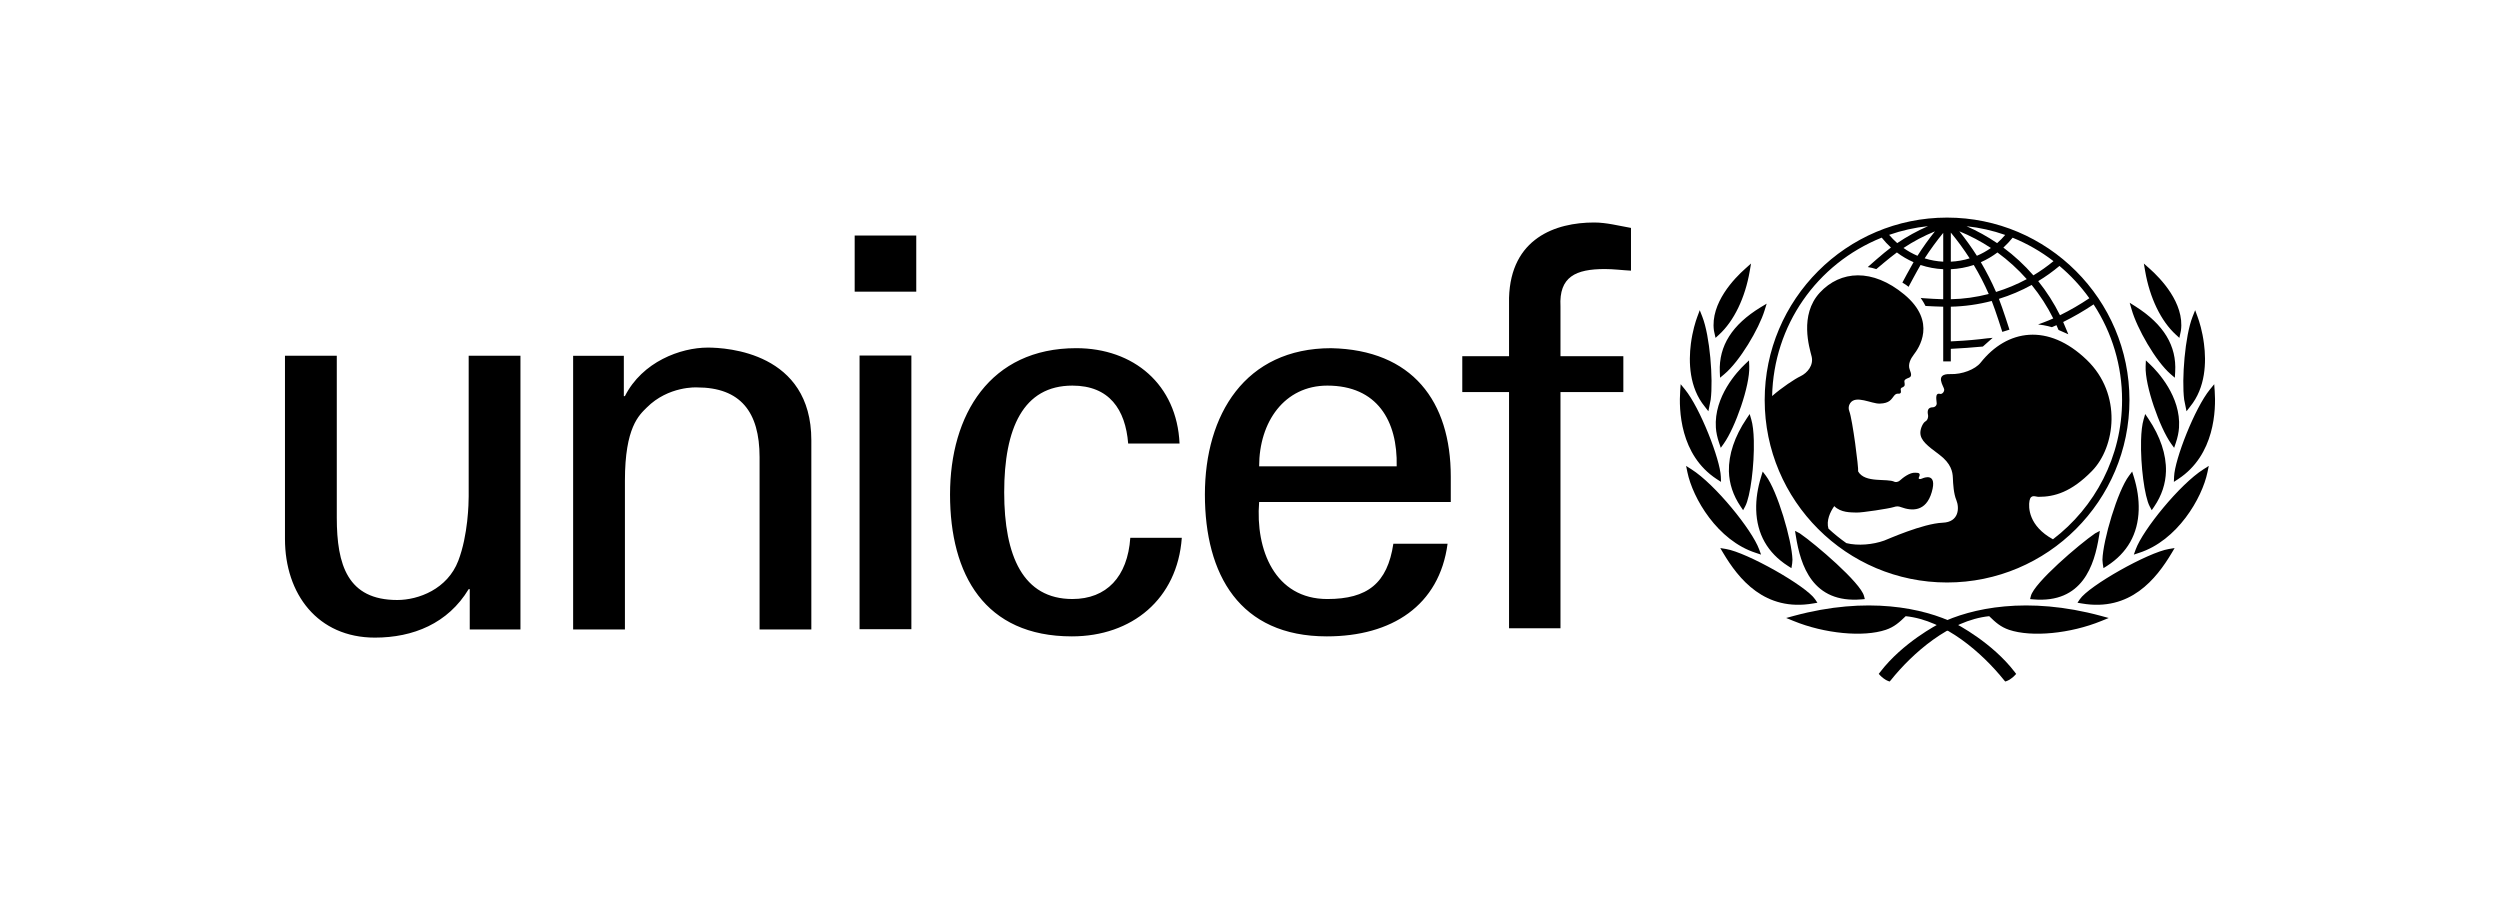 <svg width="193" height="70" viewBox="0 0 193 70" fill="none" xmlns="http://www.w3.org/2000/svg">
<path d="M150.312 16.798C142.55 16.798 136.234 23.117 136.234 30.882C136.234 38.651 142.55 44.968 150.312 44.968C158.078 44.968 164.394 38.651 164.394 30.882C164.394 23.117 158.078 16.798 150.312 16.798ZM161.298 23.023C160.573 23.511 159.816 23.949 159.032 24.336C158.567 23.401 158.004 22.518 157.351 21.703C157.927 21.355 158.475 20.962 158.991 20.529C159.862 21.26 160.637 22.098 161.298 23.023ZM155.375 18.351C156.504 18.808 157.565 19.418 158.53 20.161C158.041 20.564 157.522 20.931 156.978 21.258C156.285 20.461 155.508 19.743 154.66 19.114C154.917 18.878 155.156 18.622 155.375 18.351ZM156.466 21.548C155.71 21.954 154.915 22.286 154.094 22.539C153.75 21.75 153.358 20.983 152.921 20.242C153.376 20.042 153.806 19.789 154.203 19.49C155.029 20.093 155.788 20.783 156.466 21.548ZM154.801 18.137C154.61 18.363 154.4 18.575 154.178 18.77C153.433 18.264 152.643 17.826 151.818 17.464C152.844 17.574 153.842 17.799 154.801 18.137ZM153.698 19.144C153.359 19.383 152.998 19.586 152.616 19.746C152.198 19.092 151.745 18.461 151.259 17.855C152.112 18.204 152.929 18.636 153.698 19.144ZM150.604 17.955C151.128 18.589 151.614 19.253 152.058 19.945C151.587 20.092 151.098 20.178 150.604 20.201V17.955ZM150.604 20.784C151.207 20.756 151.802 20.646 152.375 20.457C152.808 21.178 153.194 21.926 153.53 22.697C152.571 22.943 151.589 23.081 150.604 23.101V20.784ZM150.017 17.978V20.201C149.53 20.177 149.048 20.091 148.583 19.945C149.023 19.263 149.502 18.606 150.017 17.978ZM148.029 19.748C147.649 19.586 147.286 19.384 146.949 19.144C147.714 18.636 148.528 18.206 149.378 17.86C148.893 18.464 148.443 19.094 148.029 19.748ZM148.843 17.459C148.012 17.822 147.216 18.26 146.465 18.768C146.242 18.57 146.034 18.358 145.841 18.131C146.812 17.791 147.819 17.566 148.843 17.459ZM158.488 41.633C156.617 40.608 156.58 39.18 156.677 38.657C156.779 38.124 157.145 38.356 157.377 38.356C158.608 38.356 159.904 37.992 161.498 36.362C163.298 34.526 163.864 30.443 161.098 27.784C158.118 24.915 154.949 25.416 152.905 27.996C152.485 28.524 151.464 28.912 150.58 28.88C149.27 28.831 150.094 29.863 150.094 30.077C150.094 30.294 149.897 30.443 149.781 30.41C149.336 30.284 149.514 30.943 149.514 31.142C149.514 31.342 149.332 31.442 149.232 31.442C148.682 31.442 148.833 31.94 148.849 32.072C148.866 32.205 148.818 32.437 148.634 32.538C148.459 32.638 148.251 33.071 148.251 33.405C148.251 34.001 148.799 34.418 149.716 35.099C150.627 35.783 150.745 36.428 150.761 36.894C150.779 37.36 150.821 38.111 151.03 38.608C151.275 39.207 151.243 40.304 149.979 40.353C148.436 40.415 145.694 41.65 145.46 41.733C144.591 42.044 143.439 42.154 142.538 41.929C142.053 41.587 141.591 41.214 141.156 40.81C140.976 40.19 141.289 39.522 141.604 39.072C142.119 39.587 142.886 39.554 143.315 39.569C143.747 39.587 145.857 39.255 146.157 39.156C146.457 39.054 146.59 39.09 146.771 39.156C147.578 39.449 148.683 39.537 149.131 37.992C149.58 36.446 148.517 36.879 148.384 36.943C148.25 37.011 148.068 36.995 148.136 36.862C148.332 36.468 148.036 36.509 147.869 36.495C147.437 36.451 146.871 36.911 146.689 37.078C146.505 37.245 146.321 37.227 146.255 37.194C145.684 36.907 143.976 37.321 143.448 36.395C143.497 36.147 143.014 32.39 142.765 31.741C142.724 31.641 142.709 31.533 142.721 31.426C142.732 31.319 142.771 31.216 142.832 31.128C143.266 30.474 144.462 31.174 145.11 31.159C145.886 31.139 146.011 30.815 146.223 30.552C146.428 30.298 146.579 30.44 146.689 30.369C146.83 30.278 146.697 30.095 146.746 29.996C146.797 29.896 146.856 29.945 146.987 29.83C147.121 29.711 146.97 29.464 147.036 29.363C147.227 29.073 147.751 29.307 147.437 28.55C147.266 28.136 147.505 27.686 147.736 27.386C148.113 26.9 149.567 24.856 147.004 22.73C144.559 20.704 142.083 20.87 140.487 22.595C138.893 24.325 139.69 26.853 139.857 27.517C140.024 28.184 139.545 28.787 138.994 29.048C138.556 29.255 137.56 29.918 136.807 30.575C136.928 25.147 140.22 20.377 145.268 18.345C145.482 18.616 145.721 18.869 145.98 19.11C145.418 19.519 144.191 20.617 144.191 20.617C144.191 20.617 144.359 20.642 144.515 20.68C144.623 20.707 144.852 20.775 144.852 20.775C144.852 20.775 145.932 19.854 146.44 19.489C146.836 19.79 147.268 20.04 147.726 20.241C147.478 20.66 146.863 21.815 146.863 21.815C146.863 21.815 147.005 21.902 147.135 21.986C147.26 22.071 147.34 22.145 147.34 22.145C147.34 22.145 148.012 20.88 148.267 20.457C148.832 20.645 149.42 20.754 150.015 20.782V23.102C149.686 23.091 148.835 23.056 148.49 23.022L148.275 23L148.395 23.179C148.487 23.313 148.555 23.446 148.62 23.568L148.644 23.616L148.701 23.623C148.951 23.643 149.726 23.67 150.016 23.677V27.899H150.603V26.931C151.46 26.891 152.176 26.832 153.038 26.757L153.077 26.753L153.835 26.081L153.42 26.118C152.61 26.222 151.796 26.295 150.98 26.334L150.603 26.354V23.677C151.67 23.653 152.73 23.504 153.761 23.234C154.043 23.931 154.578 25.621 154.578 25.621L155.13 25.45C155.13 25.45 154.596 23.77 154.316 23.072C155.193 22.801 156.041 22.441 156.845 21.998C157.494 22.796 158.052 23.663 158.511 24.583C158.095 24.779 157.338 25.047 157.34 25.047C157.946 25.113 158.407 25.258 158.407 25.258C158.407 25.258 158.622 25.165 158.759 25.104C158.814 25.225 158.918 25.472 158.918 25.472L159.674 25.806L159.588 25.597C159.588 25.597 159.337 24.998 159.277 24.859C160.089 24.457 160.874 24.003 161.626 23.499C163.063 25.693 163.827 28.26 163.824 30.882C163.825 35.265 161.729 39.164 158.488 41.633ZM134.959 20.541L134.74 20.737C133.912 21.467 132.029 23.396 132.315 25.515C132.318 25.523 132.346 25.665 132.346 25.665L132.44 26.084L132.703 25.843C133.86 24.788 134.726 22.994 135.08 20.926L135.18 20.344L134.959 20.541ZM131.127 24.201L131.032 24.456C130.9 24.809 130.663 25.553 130.535 26.54C130.357 27.938 130.397 29.916 131.613 31.395C131.61 31.393 131.747 31.57 131.747 31.57L131.887 31.748L132.066 30.849C132.267 29.263 132.003 25.938 131.42 24.453L131.22 23.946L131.127 24.201ZM129.728 29.921L129.711 30.183C129.609 31.607 129.682 35.119 132.525 36.983L132.863 37.201L132.849 36.8C132.8 35.466 131.244 31.489 130.078 30.064L129.748 29.66L129.728 29.921ZM130.217 36.208L130.266 36.448C130.68 38.465 132.593 41.736 135.551 42.682L135.955 42.816L135.808 42.416C135.258 40.907 132.409 37.389 130.579 36.23L130.166 35.967L130.217 36.208ZM136.153 23.583L135.92 23.723C133.721 25.068 132.69 26.695 132.768 28.702L132.788 29.161L133.107 28.895C134.299 27.909 135.787 25.392 136.226 23.963L136.387 23.442L136.153 23.583ZM134.858 27.98L134.693 28.138C134.13 28.672 132.309 30.613 132.465 33.011C132.489 33.38 132.574 33.778 132.715 34.19L132.844 34.572L133.078 34.245C133.949 33.019 135.104 29.783 135.042 28.279L135.024 27.822L134.858 27.98ZM134.954 32.143L134.83 32.328C133.91 33.693 133.443 35.094 133.471 36.384C133.496 37.339 133.8 38.254 134.377 39.103L134.568 39.388L134.731 39.085C135.127 38.34 135.443 35.918 135.395 34.001C135.378 33.325 135.312 32.765 135.199 32.383L135.076 31.962L134.954 32.143ZM136.021 36.597L135.963 36.79C135.686 37.675 135.556 38.542 135.579 39.364C135.632 41.227 136.456 42.681 138.032 43.692L138.298 43.861L138.356 43.502C138.356 43.493 138.378 43.215 138.378 43.215C138.335 41.699 137.206 37.892 136.325 36.726L136.081 36.404L136.021 36.597ZM132.919 42.503L133.032 42.693C134.217 44.678 136.228 47.243 139.989 46.585L140.304 46.532L140.126 46.267C139.422 45.222 134.856 42.646 133.244 42.382L132.806 42.31L132.919 42.503ZM138.481 47.547L137.892 47.708L138.459 47.938C140.848 48.917 143.846 49.206 145.583 48.622C146.238 48.401 146.633 48.042 147.119 47.569C150.179 47.885 153.043 50.431 154.713 52.508L154.803 52.613L154.933 52.571C155.12 52.506 155.409 52.284 155.531 52.151L155.647 52.026L155.541 51.886C153.8 49.606 151.074 48.193 150.951 48.138C148.498 46.938 144.164 46.006 138.481 47.547Z" fill="black"/>
<path d="M138.608 41.187L138.641 41.388C139 43.641 139.915 46.598 143.719 46.271L143.964 46.249L143.902 46.013C143.644 44.988 140.159 42.011 138.943 41.174L138.578 40.984L138.608 41.187ZM165.504 20.344L165.605 20.926C165.96 22.994 166.826 24.788 167.983 25.843L168.247 26.084L168.338 25.665C168.338 25.665 168.367 25.523 168.368 25.515C168.659 23.396 166.772 21.467 165.948 20.737L165.726 20.541L165.504 20.344ZM169.466 23.946L169.265 24.453C168.681 25.938 168.417 29.264 168.618 30.85L168.799 31.749L168.939 31.571L169.074 31.395C170.287 29.916 170.329 27.938 170.147 26.541C170.022 25.553 169.784 24.81 169.653 24.457L169.559 24.202L169.466 23.946ZM170.939 29.661L170.608 30.064C169.443 31.49 167.886 35.466 167.839 36.8L167.823 37.201L168.158 36.983C171.001 35.12 171.076 31.607 170.975 30.184L170.955 29.922L170.939 29.661ZM170.518 35.967L170.106 36.23C168.276 37.39 165.426 40.907 164.876 42.416L164.73 42.816L165.134 42.682C168.087 41.736 170.004 38.465 170.418 36.448L170.468 36.208L170.518 35.967ZM164.411 23.373L164.563 23.896C164.971 25.335 166.41 27.881 167.58 28.889L167.898 29.161L167.924 28.703C168.043 26.698 167.044 25.049 164.873 23.664L164.64 23.517L164.411 23.373ZM165.661 27.822L165.643 28.279C165.582 29.783 166.735 33.019 167.606 34.245L167.843 34.572L167.972 34.19C168.112 33.778 168.196 33.38 168.22 33.012C168.379 30.613 166.555 28.673 165.992 28.138L165.826 27.98L165.661 27.822ZM165.609 31.961L165.486 32.383C165.374 32.765 165.307 33.325 165.29 34.001C165.241 35.917 165.558 38.34 165.953 39.084L166.114 39.388L166.309 39.102C166.885 38.253 167.187 37.339 167.212 36.384C167.244 35.093 166.775 33.692 165.856 32.328L165.732 32.142L165.609 31.961ZM164.603 36.404L164.361 36.727C163.478 37.893 162.351 41.7 162.308 43.215C162.308 43.215 162.33 43.493 162.332 43.502L162.388 43.861C162.388 43.861 162.655 43.692 162.656 43.692C164.23 42.681 165.053 41.227 165.107 39.364C165.13 38.542 165.002 37.676 164.724 36.791L164.662 36.597L164.603 36.404ZM167.88 42.31L167.441 42.382C165.827 42.646 161.263 45.222 160.559 46.267L160.382 46.532L160.697 46.585C164.46 47.243 166.469 44.677 167.654 42.694L167.767 42.503L167.88 42.31ZM149.734 48.138C149.613 48.193 146.884 49.606 145.145 51.887L145.038 52.026L145.157 52.151C145.278 52.284 145.567 52.507 145.757 52.571L145.883 52.613L145.973 52.508C147.64 50.431 150.506 47.886 153.566 47.569C154.051 48.043 154.446 48.4 155.102 48.623C156.841 49.207 159.836 48.918 162.229 47.938L162.794 47.709L162.204 47.548C156.522 46.006 152.187 46.938 149.734 48.138ZM162.109 40.984L161.746 41.174C160.525 42.011 157.04 44.989 156.782 46.013L156.723 46.25L156.966 46.272C160.77 46.598 161.687 43.642 162.045 41.388L162.078 41.187L162.109 40.984ZM65.981 18.183H70.735V22.519H65.981V18.183ZM66.358 27.445H70.358V48.575H66.358V27.445ZM36.182 27.465H40.179V48.593H36.264V45.48H36.182C34.582 48.133 31.889 49.224 28.943 49.224C24.526 49.224 22 45.858 22 41.607V27.465H26V39.965C26 43.625 26.84 46.32 30.668 46.32C32.31 46.32 34.541 45.479 35.38 43.291C36.137 41.312 36.182 38.83 36.182 38.322V27.465ZM48.16 30.579H48.244C49.59 27.926 52.539 26.834 54.641 26.834C56.114 26.834 62.635 27.211 62.635 33.988V48.593H58.639V35.293C58.639 31.799 57.166 29.908 53.799 29.908C53.799 29.908 51.608 29.782 49.928 31.464C49.339 32.052 48.244 32.978 48.244 37.103V48.593H44.246V27.466H48.16L48.16 30.579ZM87.095 34.241C86.885 31.607 85.635 29.769 82.789 29.769C78.99 29.769 77.524 33.068 77.524 38.006C77.524 42.94 78.989 46.244 82.789 46.244C85.42 46.244 87.051 44.534 87.259 41.519H91.235C90.896 46.244 87.389 49.128 82.746 49.128C76.017 49.128 73.343 44.364 73.343 38.171C73.343 32.018 76.434 26.879 83.085 26.879C87.518 26.879 90.859 29.683 91.061 34.24H87.095V34.241ZM97.205 38.757C96.91 42.438 98.417 46.245 102.47 46.245C105.564 46.245 107.109 45.036 107.567 41.975H111.753C111.121 46.75 107.443 49.128 102.431 49.128C95.699 49.128 93.018 44.365 93.018 38.172C93.018 32.019 96.118 26.88 102.764 26.88C109.033 27.01 112 30.977 112 36.795V38.756H97.205V38.757ZM107.824 36C107.906 32.487 106.314 29.769 102.47 29.769C99.164 29.769 97.205 32.561 97.205 36H107.824ZM116.498 48.5V30.269H112.888V27.501H116.498V22.992C116.628 18.39 120.095 17.177 123.063 17.177C124.023 17.177 124.947 17.426 125.912 17.595V20.895C125.235 20.86 124.571 20.77 123.897 20.77C121.645 20.77 120.345 21.36 120.469 23.658V27.501H125.322V30.27H120.469V48.501H116.498V48.5Z" fill="black"/>
</svg>
